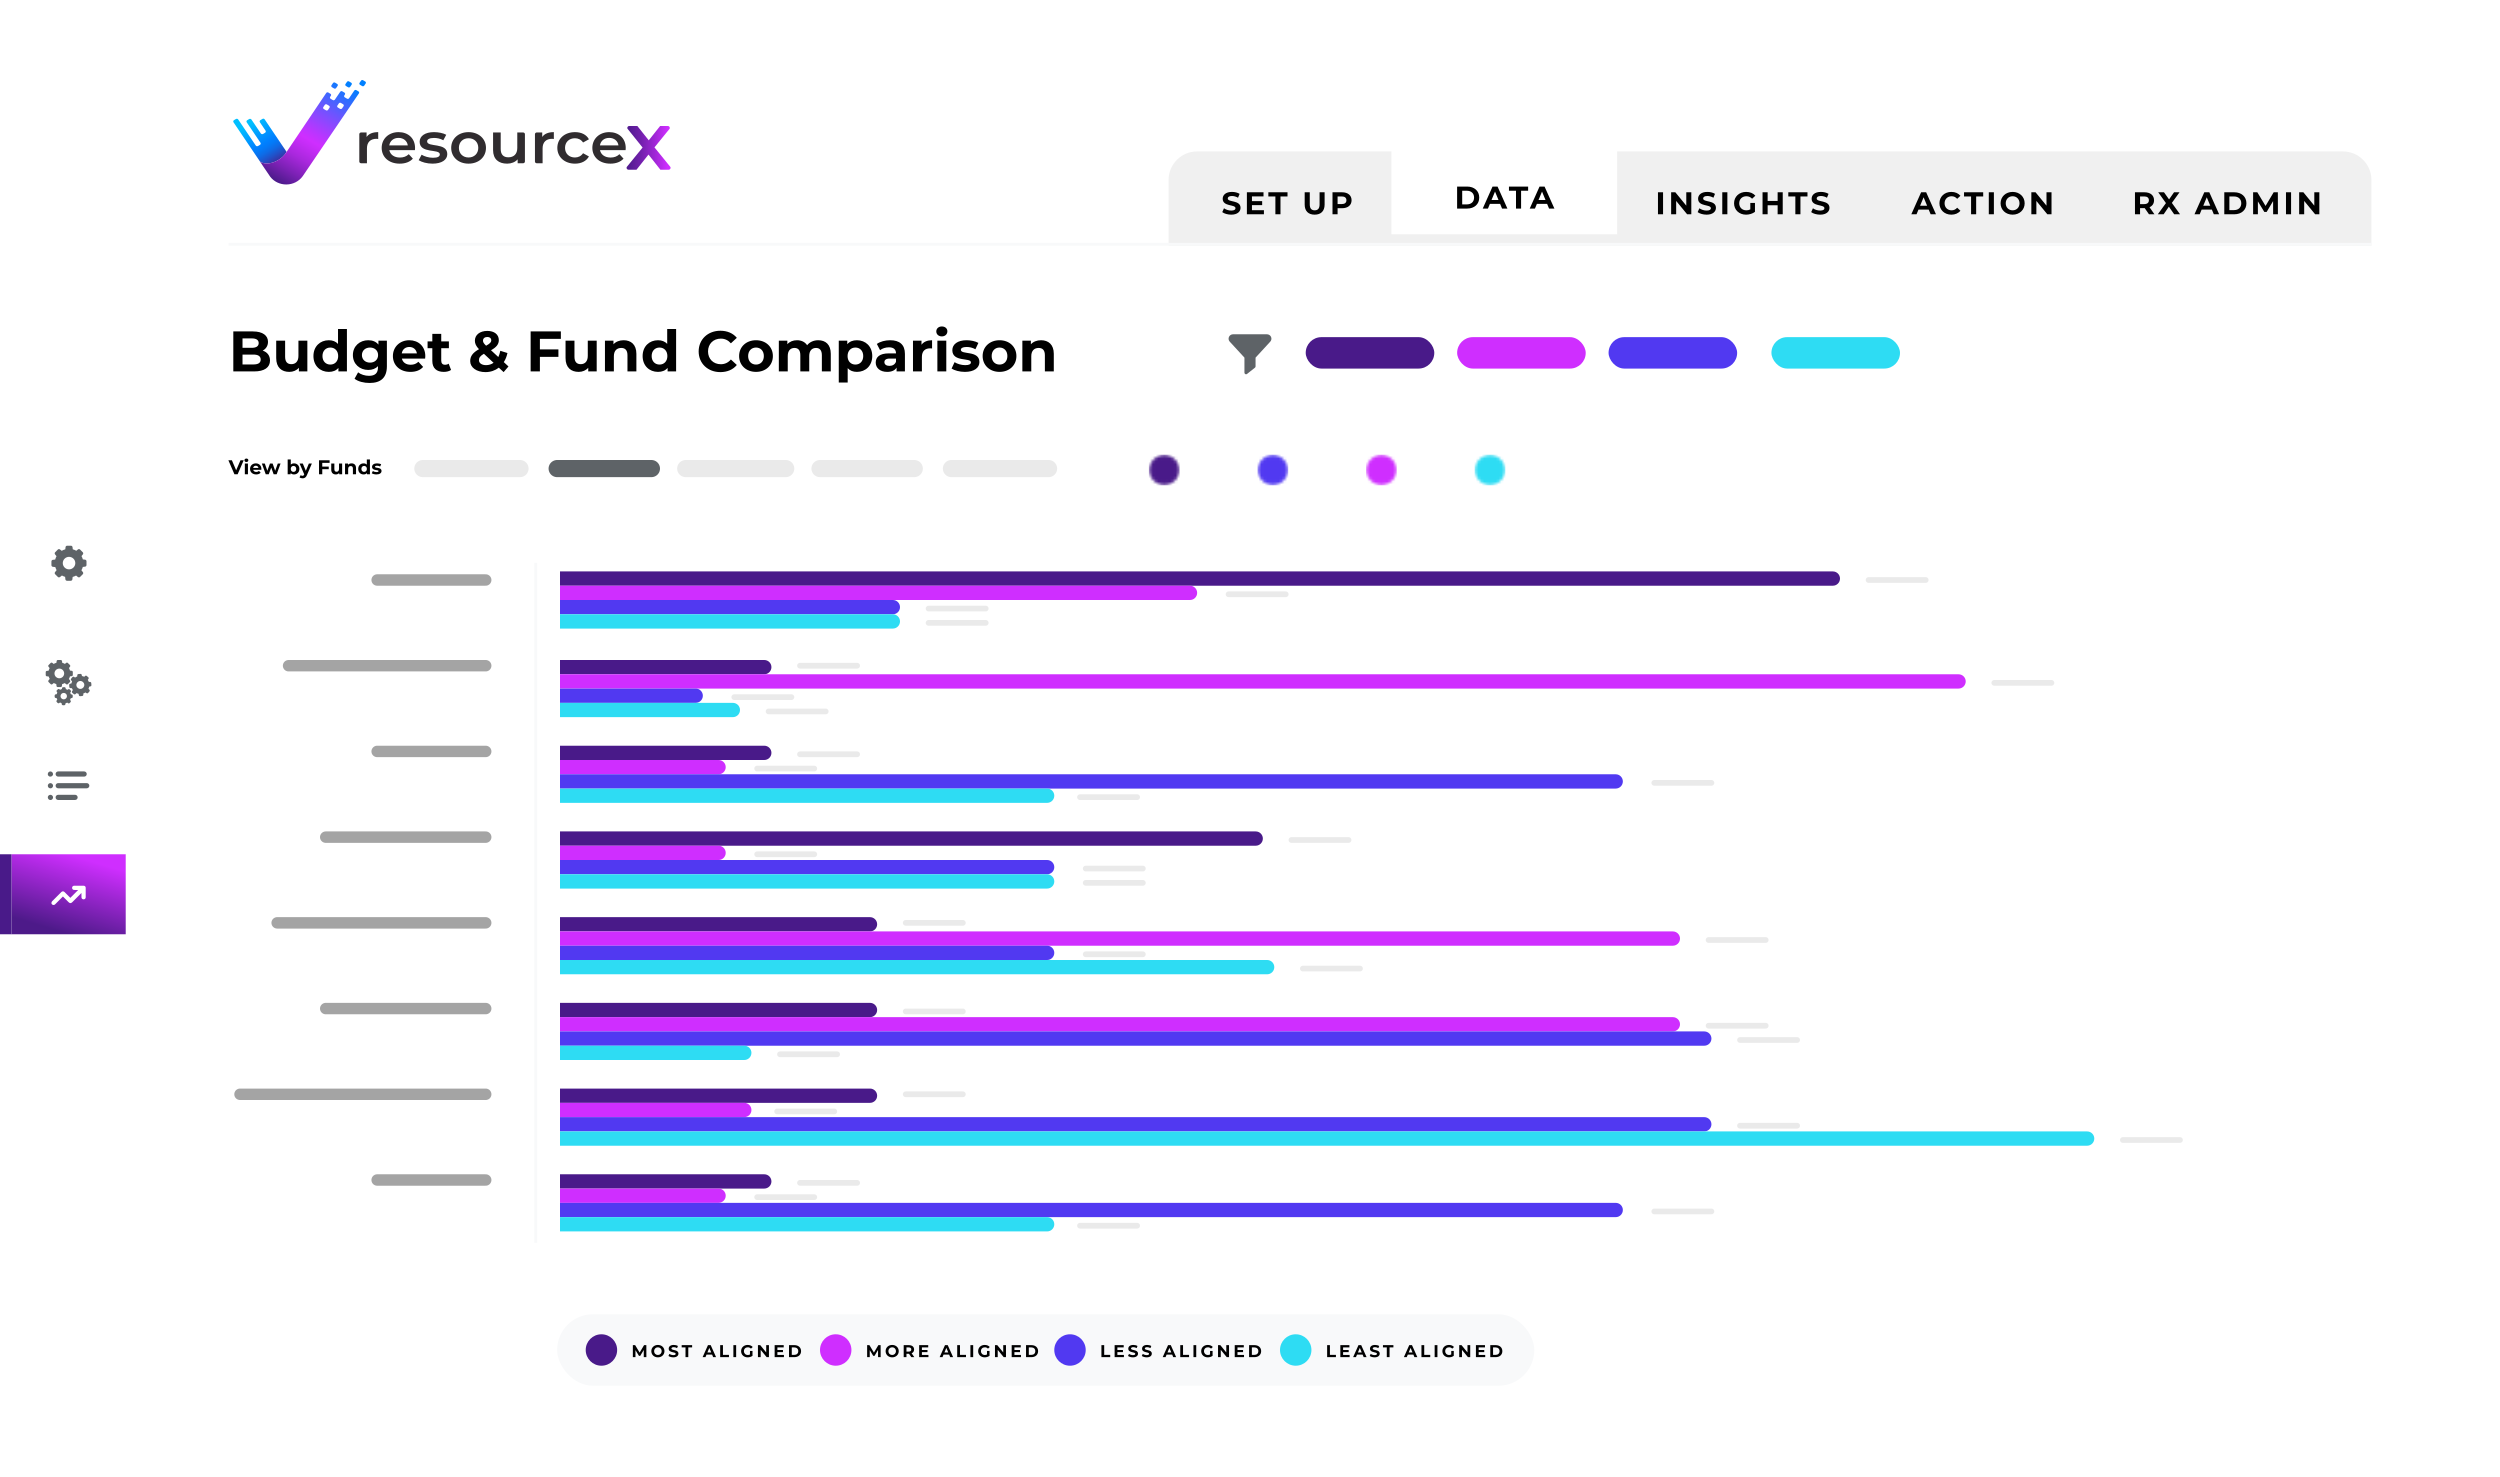 <svg width="875" height="517" viewBox="0 0 875 517" fill="none" xmlns="http://www.w3.org/2000/svg">
<g clip-path="url(#clip0_2507_16840)">
<rect width="875" height="517" rx="24" fill="white"/>
<rect x="457" y="118" width="45" height="11" rx="5.5" fill="#491A89"/>
<rect x="510" y="118" width="45" height="11" rx="5.5" fill="#CF2EFF"/>
<rect x="563" y="118" width="45" height="11" rx="5.5" fill="#5139F1"/>
<rect x="620" y="118" width="45" height="11" rx="5.5" fill="#2EDCF3"/>
<path d="M443.443 117H431.557C431.256 117 430.96 117.087 430.708 117.25C430.455 117.413 430.255 117.644 430.133 117.917C430.011 118.19 429.972 118.491 430.02 118.786C430.068 119.08 430.202 119.354 430.404 119.575L435.555 125.172V130.451C435.555 130.554 435.585 130.655 435.64 130.743C435.696 130.83 435.775 130.9 435.869 130.945C435.944 130.982 436.027 131.001 436.111 131C436.237 131 436.36 130.957 436.458 130.879L437.5 130.056L439.236 128.683C439.301 128.632 439.354 128.567 439.39 128.492C439.426 128.418 439.445 128.337 439.445 128.255V125.172L444.596 119.575C444.798 119.354 444.932 119.08 444.98 118.786C445.028 118.491 444.989 118.19 444.867 117.917C444.745 117.644 444.545 117.413 444.292 117.25C444.04 117.087 443.744 117 443.443 117Z" fill="#5E6367"/>
<path d="M148 164H182" stroke="#EAEAEA" stroke-width="6" stroke-linecap="round"/>
<path d="M195 164H228" stroke="#5E6367" stroke-width="6" stroke-linecap="round"/>
<path d="M240 164H275" stroke="#EAEAEA" stroke-width="6" stroke-linecap="round"/>
<path d="M287 164H320" stroke="#EAEAEA" stroke-width="6" stroke-linecap="round"/>
<path d="M333 164H367" stroke="#EAEAEA" stroke-width="6" stroke-linecap="round"/>
<path d="M101 233L170 233" stroke="#A4A4A4" stroke-width="4" stroke-linecap="round"/>
<path d="M114 293H170" stroke="#A4A4A4" stroke-width="4" stroke-linecap="round"/>
<path d="M97 323H170" stroke="#A4A4A4" stroke-width="4" stroke-linecap="round"/>
<path d="M114 353L170 353" stroke="#A4A4A4" stroke-width="4" stroke-linecap="round"/>
<path d="M84 383L170 383" stroke="#A4A4A4" stroke-width="4" stroke-linecap="round"/>
<path d="M132 263H170" stroke="#A4A4A4" stroke-width="4" stroke-linecap="round"/>
<path d="M132 413H170" stroke="#A4A4A4" stroke-width="4" stroke-linecap="round"/>
<path d="M132 203H170" stroke="#A4A4A4" stroke-width="4" stroke-linecap="round"/>
<path d="M654 203H674" stroke="#EAEAEA" stroke-width="2" stroke-linecap="round"/>
<path d="M430 208H450" stroke="#EAEAEA" stroke-width="2" stroke-linecap="round"/>
<path d="M325 213H345" stroke="#EAEAEA" stroke-width="2" stroke-linecap="round"/>
<path d="M325 218H345" stroke="#EAEAEA" stroke-width="2" stroke-linecap="round"/>
<path d="M280 233H300" stroke="#EAEAEA" stroke-width="2" stroke-linecap="round"/>
<path d="M257 244H277" stroke="#EAEAEA" stroke-width="2" stroke-linecap="round"/>
<path d="M269 249H289" stroke="#EAEAEA" stroke-width="2" stroke-linecap="round"/>
<path d="M280 264H300" stroke="#EAEAEA" stroke-width="2" stroke-linecap="round"/>
<path d="M280 414H300" stroke="#EAEAEA" stroke-width="2" stroke-linecap="round"/>
<path d="M265 269H285" stroke="#EAEAEA" stroke-width="2" stroke-linecap="round"/>
<path d="M265 419H285" stroke="#EAEAEA" stroke-width="2" stroke-linecap="round"/>
<path d="M378 279H398" stroke="#EAEAEA" stroke-width="2" stroke-linecap="round"/>
<path d="M378 429H398" stroke="#EAEAEA" stroke-width="2" stroke-linecap="round"/>
<path d="M452 294H472" stroke="#EAEAEA" stroke-width="2" stroke-linecap="round"/>
<path d="M265 299H285" stroke="#EAEAEA" stroke-width="2" stroke-linecap="round"/>
<path d="M380 304H400" stroke="#EAEAEA" stroke-width="2" stroke-linecap="round"/>
<path d="M380 309H400" stroke="#EAEAEA" stroke-width="2" stroke-linecap="round"/>
<path d="M317 323H337" stroke="#EAEAEA" stroke-width="2" stroke-linecap="round"/>
<path d="M598 329H618" stroke="#EAEAEA" stroke-width="2" stroke-linecap="round"/>
<path d="M380 334H400" stroke="#EAEAEA" stroke-width="2" stroke-linecap="round"/>
<path d="M456 339H476" stroke="#EAEAEA" stroke-width="2" stroke-linecap="round"/>
<path d="M317 354H337" stroke="#EAEAEA" stroke-width="2" stroke-linecap="round"/>
<path d="M598 359H618" stroke="#EAEAEA" stroke-width="2" stroke-linecap="round"/>
<path d="M609 364H629" stroke="#EAEAEA" stroke-width="2" stroke-linecap="round"/>
<path d="M273 369H293" stroke="#EAEAEA" stroke-width="2" stroke-linecap="round"/>
<path d="M317 383H337" stroke="#EAEAEA" stroke-width="2" stroke-linecap="round"/>
<path d="M272 389H292" stroke="#EAEAEA" stroke-width="2" stroke-linecap="round"/>
<path d="M609 394H629" stroke="#EAEAEA" stroke-width="2" stroke-linecap="round"/>
<path d="M743 399H763" stroke="#EAEAEA" stroke-width="2" stroke-linecap="round"/>
<path d="M579 274H599" stroke="#EAEAEA" stroke-width="2" stroke-linecap="round"/>
<path d="M579 424H599" stroke="#EAEAEA" stroke-width="2" stroke-linecap="round"/>
<path d="M698 239H718" stroke="#EAEAEA" stroke-width="2" stroke-linecap="round"/>
<line x1="187.5" y1="197" x2="187.5" y2="435" stroke="#F8F9FA"/>
<mask id="mask0_2507_16840" style="mask-type:luminance" maskUnits="userSpaceOnUse" x="402" y="159" width="11" height="11">
<path d="M407.5 169C408.091 169.001 408.676 168.885 409.223 168.659C409.769 168.432 410.265 168.1 410.682 167.682C411.1 167.265 411.432 166.769 411.659 166.223C411.885 165.676 412.001 165.091 412 164.5C412.001 163.909 411.885 163.324 411.658 162.777C411.432 162.231 411.1 161.735 410.682 161.318C410.265 160.9 409.769 160.568 409.223 160.341C408.676 160.115 408.091 159.999 407.5 160C406.909 159.999 406.324 160.115 405.777 160.341C405.231 160.568 404.735 160.9 404.318 161.318C403.9 161.735 403.568 162.231 403.341 162.777C403.115 163.324 402.999 163.909 403 164.5C402.999 165.091 403.115 165.676 403.341 166.223C403.568 166.769 403.9 167.265 404.318 167.682C404.735 168.1 405.231 168.432 405.777 168.658C406.324 168.885 406.909 169.001 407.5 169Z" fill="white" stroke="white" stroke-width="1.5" stroke-linejoin="round"/>
<path d="M405.7 164.5L407.05 165.85L409.75 163.15" stroke="black" stroke-width="1.5" stroke-linecap="round" stroke-linejoin="round"/>
</mask>
<g mask="url(#mask0_2507_16840)">
<path d="M402.1 159.1H412.9V169.9H402.1V159.1Z" fill="#491A89"/>
</g>
<mask id="mask1_2507_16840" style="mask-type:luminance" maskUnits="userSpaceOnUse" x="440" y="159" width="11" height="11">
<path d="M445.5 169C446.091 169.001 446.676 168.885 447.223 168.659C447.769 168.432 448.265 168.1 448.682 167.682C449.1 167.265 449.432 166.769 449.659 166.223C449.885 165.676 450.001 165.091 450 164.5C450.001 163.909 449.885 163.324 449.658 162.777C449.432 162.231 449.1 161.735 448.682 161.318C448.265 160.9 447.769 160.568 447.223 160.341C446.676 160.115 446.091 159.999 445.5 160C444.909 159.999 444.324 160.115 443.777 160.341C443.231 160.568 442.735 160.9 442.318 161.318C441.9 161.735 441.568 162.231 441.341 162.777C441.115 163.324 440.999 163.909 441 164.5C440.999 165.091 441.115 165.676 441.341 166.223C441.568 166.769 441.9 167.265 442.318 167.682C442.735 168.1 443.231 168.432 443.777 168.658C444.324 168.885 444.909 169.001 445.5 169Z" fill="white" stroke="white" stroke-width="1.5" stroke-linejoin="round"/>
<path d="M443.7 164.5L445.05 165.85L447.75 163.15" stroke="black" stroke-width="1.5" stroke-linecap="round" stroke-linejoin="round"/>
</mask>
<g mask="url(#mask1_2507_16840)">
<path d="M440.1 159.1H450.9V169.9H440.1V159.1Z" fill="#5139F1"/>
</g>
<mask id="mask2_2507_16840" style="mask-type:luminance" maskUnits="userSpaceOnUse" x="478" y="159" width="11" height="11">
<path d="M483.5 169C484.091 169.001 484.676 168.885 485.223 168.659C485.769 168.432 486.265 168.1 486.682 167.682C487.1 167.265 487.432 166.769 487.659 166.223C487.885 165.676 488.001 165.091 488 164.5C488.001 163.909 487.885 163.324 487.658 162.777C487.432 162.231 487.1 161.735 486.682 161.318C486.265 160.9 485.769 160.568 485.223 160.341C484.676 160.115 484.091 159.999 483.5 160C482.909 159.999 482.324 160.115 481.777 160.341C481.231 160.568 480.735 160.9 480.318 161.318C479.9 161.735 479.568 162.231 479.341 162.777C479.115 163.324 478.999 163.909 479 164.5C478.999 165.091 479.115 165.676 479.341 166.223C479.568 166.769 479.9 167.265 480.318 167.682C480.735 168.1 481.231 168.432 481.777 168.658C482.324 168.885 482.909 169.001 483.5 169Z" fill="white" stroke="white" stroke-width="1.5" stroke-linejoin="round"/>
<path d="M481.7 164.5L483.05 165.85L485.75 163.15" stroke="black" stroke-width="1.5" stroke-linecap="round" stroke-linejoin="round"/>
</mask>
<g mask="url(#mask2_2507_16840)">
<path d="M478.1 159.1H488.9V169.9H478.1V159.1Z" fill="#CF2EFF"/>
</g>
<mask id="mask3_2507_16840" style="mask-type:luminance" maskUnits="userSpaceOnUse" x="516" y="159" width="11" height="11">
<path d="M521.5 169C522.091 169.001 522.676 168.885 523.223 168.659C523.769 168.432 524.265 168.1 524.682 167.682C525.1 167.265 525.432 166.769 525.659 166.223C525.885 165.676 526.001 165.091 526 164.5C526.001 163.909 525.885 163.324 525.658 162.777C525.432 162.231 525.1 161.735 524.682 161.318C524.265 160.9 523.769 160.568 523.223 160.341C522.676 160.115 522.091 159.999 521.5 160C520.909 159.999 520.324 160.115 519.777 160.341C519.231 160.568 518.735 160.9 518.318 161.318C517.9 161.735 517.568 162.231 517.341 162.777C517.115 163.324 516.999 163.909 517 164.5C516.999 165.091 517.115 165.676 517.341 166.223C517.568 166.769 517.9 167.265 518.318 167.682C518.735 168.1 519.231 168.432 519.777 168.658C520.324 168.885 520.909 169.001 521.5 169Z" fill="white" stroke="white" stroke-width="1.5" stroke-linejoin="round"/>
<path d="M519.7 164.5L521.05 165.85L523.75 163.15" stroke="black" stroke-width="1.5" stroke-linecap="round" stroke-linejoin="round"/>
</mask>
<g mask="url(#mask3_2507_16840)">
<path d="M516.1 159.1H526.9V169.9H516.1V159.1Z" fill="#2EDCF3"/>
</g>
<path d="M91.94 122.72C93.5 123.22 94.5 124.42 94.5 126.18C94.5 128.6 92.58 130 88.9 130H81.66V116H88.5C92 116 93.8 117.46 93.8 119.64C93.8 121.04 93.08 122.12 91.94 122.72ZM88.1 118.44H84.88V121.74H88.1C89.68 121.74 90.54 121.18 90.54 120.08C90.54 118.98 89.68 118.44 88.1 118.44ZM88.66 127.56C90.34 127.56 91.24 127.04 91.24 125.84C91.24 124.66 90.34 124.1 88.66 124.1H84.88V127.56H88.66ZM104.453 119.24H107.573V130H104.613V128.72C103.793 129.66 102.593 130.16 101.273 130.16C98.573 130.16 96.673 128.64 96.673 125.32V119.24H99.793V124.86C99.793 126.66 100.593 127.46 101.973 127.46C103.413 127.46 104.453 126.54 104.453 124.56V119.24ZM118.303 115.16H121.423V130H118.443V128.76C117.663 129.7 116.523 130.16 115.083 130.16C112.043 130.16 109.703 128 109.703 124.62C109.703 121.24 112.043 119.08 115.083 119.08C116.403 119.08 117.523 119.5 118.303 120.38V115.16ZM115.623 127.6C117.163 127.6 118.363 126.48 118.363 124.62C118.363 122.76 117.163 121.64 115.623 121.64C114.063 121.64 112.863 122.76 112.863 124.62C112.863 126.48 114.063 127.6 115.623 127.6ZM132.451 119.24H135.411V128.2C135.411 132.2 133.251 134.04 129.371 134.04C127.331 134.04 125.351 133.54 124.091 132.56L125.331 130.32C126.251 131.06 127.751 131.54 129.131 131.54C131.331 131.54 132.291 130.54 132.291 128.6V128.14C131.471 129.04 130.291 129.48 128.891 129.48C125.911 129.48 123.511 127.42 123.511 124.28C123.511 121.14 125.911 119.08 128.891 119.08C130.391 119.08 131.631 119.58 132.451 120.62V119.24ZM129.511 126.92C131.151 126.92 132.331 125.86 132.331 124.28C132.331 122.7 131.151 121.64 129.511 121.64C127.871 121.64 126.671 122.7 126.671 124.28C126.671 125.86 127.871 126.92 129.511 126.92ZM148.855 124.66C148.855 124.9 148.815 125.24 148.795 125.5H140.655C140.955 126.84 142.095 127.66 143.735 127.66C144.875 127.66 145.695 127.32 146.435 126.62L148.095 128.42C147.095 129.56 145.595 130.16 143.655 130.16C139.935 130.16 137.515 127.82 137.515 124.62C137.515 121.4 139.975 119.08 143.255 119.08C146.415 119.08 148.855 121.2 148.855 124.66ZM143.275 121.44C141.855 121.44 140.835 122.3 140.615 123.68H145.915C145.695 122.32 144.675 121.44 143.275 121.44ZM157.032 127.28L157.872 129.48C157.232 129.94 156.292 130.16 155.332 130.16C152.792 130.16 151.312 128.86 151.312 126.3V121.88H149.652V119.48H151.312V116.86H154.432V119.48H157.112V121.88H154.432V126.26C154.432 127.18 154.932 127.68 155.772 127.68C156.232 127.68 156.692 127.54 157.032 127.28ZM177.968 128.26L176.268 130.24L174.588 128.68C173.308 129.68 171.708 130.24 169.908 130.24C166.828 130.24 164.568 128.64 164.568 126.4C164.568 124.64 165.508 123.42 167.648 122.22C166.628 121.16 166.208 120.26 166.208 119.26C166.208 117.22 167.928 115.82 170.568 115.82C172.988 115.82 174.588 117.06 174.588 119.04C174.588 120.48 173.748 121.54 171.848 122.58L174.408 124.96C174.708 124.34 174.948 123.6 175.108 122.78L177.608 123.56C177.348 124.76 176.928 125.84 176.328 126.74L177.968 128.26ZM170.568 117.94C169.608 117.94 169.048 118.48 169.048 119.22C169.048 119.76 169.268 120.16 170.128 121C171.508 120.26 171.948 119.74 171.948 119.1C171.948 118.42 171.468 117.94 170.568 117.94ZM170.128 127.8C171.088 127.8 171.988 127.52 172.748 126.98L169.368 123.82C168.088 124.56 167.628 125.2 167.628 126.06C167.628 127.08 168.588 127.8 170.128 127.8ZM196.303 118.6H188.963V122.3H195.443V124.9H188.963V130H185.723V116H196.303V118.6ZM205.723 119.24H208.843V130H205.883V128.72C205.063 129.66 203.863 130.16 202.543 130.16C199.843 130.16 197.943 128.64 197.943 125.32V119.24H201.063V124.86C201.063 126.66 201.863 127.46 203.243 127.46C204.683 127.46 205.723 126.54 205.723 124.56V119.24ZM218.273 119.08C220.813 119.08 222.733 120.56 222.733 123.84V130H219.613V124.32C219.613 122.58 218.813 121.78 217.433 121.78C215.933 121.78 214.853 122.7 214.853 124.68V130H211.733V119.24H214.713V120.5C215.553 119.58 216.813 119.08 218.273 119.08ZM233.518 115.16H236.638V130H233.658V128.76C232.878 129.7 231.738 130.16 230.298 130.16C227.258 130.16 224.918 128 224.918 124.62C224.918 121.24 227.258 119.08 230.298 119.08C231.618 119.08 232.738 119.5 233.518 120.38V115.16ZM230.838 127.6C232.378 127.6 233.578 126.48 233.578 124.62C233.578 122.76 232.378 121.64 230.838 121.64C229.278 121.64 228.078 122.76 228.078 124.62C228.078 126.48 229.278 127.6 230.838 127.6ZM252.11 130.24C247.77 130.24 244.53 127.22 244.53 123C244.53 118.78 247.77 115.76 252.13 115.76C254.55 115.76 256.57 116.64 257.89 118.24L255.81 120.16C254.87 119.08 253.69 118.52 252.29 118.52C249.67 118.52 247.81 120.36 247.81 123C247.81 125.64 249.67 127.48 252.29 127.48C253.69 127.48 254.87 126.92 255.81 125.82L257.89 127.74C256.57 129.36 254.55 130.24 252.11 130.24ZM264.607 130.16C261.187 130.16 258.687 127.86 258.687 124.62C258.687 121.38 261.187 119.08 264.607 119.08C268.027 119.08 270.507 121.38 270.507 124.62C270.507 127.86 268.027 130.16 264.607 130.16ZM264.607 127.6C266.167 127.6 267.347 126.48 267.347 124.62C267.347 122.76 266.167 121.64 264.607 121.64C263.047 121.64 261.847 122.76 261.847 124.62C261.847 126.48 263.047 127.6 264.607 127.6ZM286.372 119.08C288.932 119.08 290.772 120.56 290.772 123.84V130H287.652V124.32C287.652 122.58 286.872 121.78 285.612 121.78C284.212 121.78 283.232 122.68 283.232 124.6V130H280.112V124.32C280.112 122.58 279.372 121.78 278.072 121.78C276.692 121.78 275.712 122.68 275.712 124.6V130H272.592V119.24H275.572V120.48C276.372 119.56 277.572 119.08 278.952 119.08C280.452 119.08 281.732 119.66 282.492 120.84C283.352 119.74 284.752 119.08 286.372 119.08ZM299.929 119.08C302.949 119.08 305.289 121.24 305.289 124.62C305.289 128 302.949 130.16 299.929 130.16C298.589 130.16 297.489 129.74 296.689 128.86V133.88H293.569V119.24H296.549V120.48C297.329 119.54 298.489 119.08 299.929 119.08ZM299.389 127.6C300.949 127.6 302.129 126.48 302.129 124.62C302.129 122.76 300.949 121.64 299.389 121.64C297.829 121.64 296.649 122.76 296.649 124.62C296.649 126.48 297.829 127.6 299.389 127.6ZM311.542 119.08C314.822 119.08 316.722 120.6 316.722 123.86V130H313.802V128.66C313.222 129.64 312.102 130.16 310.522 130.16C308.002 130.16 306.502 128.76 306.502 126.9C306.502 125 307.842 123.68 311.122 123.68H313.602C313.602 122.34 312.802 121.56 311.122 121.56C309.982 121.56 308.802 121.94 308.022 122.56L306.902 120.38C308.082 119.54 309.822 119.08 311.542 119.08ZM311.302 128.06C312.342 128.06 313.242 127.58 313.602 126.6V125.5H311.462C310.002 125.5 309.542 126.04 309.542 126.76C309.542 127.54 310.202 128.06 311.302 128.06ZM322.525 120.66C323.285 119.62 324.565 119.08 326.225 119.08V121.96C325.965 121.94 325.765 121.92 325.525 121.92C323.805 121.92 322.665 122.86 322.665 124.92V130H319.545V119.24H322.525V120.66ZM329.641 117.74C328.481 117.74 327.701 116.98 327.701 116C327.701 115.02 328.481 114.26 329.641 114.26C330.801 114.26 331.581 114.98 331.581 115.94C331.581 116.98 330.801 117.74 329.641 117.74ZM328.081 130V119.24H331.201V130H328.081ZM337.716 130.16C335.896 130.16 334.056 129.66 333.056 129L334.096 126.76C335.056 127.38 336.516 127.8 337.836 127.8C339.276 127.8 339.816 127.42 339.816 126.82C339.816 125.06 333.316 126.86 333.316 122.56C333.316 120.52 335.156 119.08 338.296 119.08C339.776 119.08 341.416 119.42 342.436 120.02L341.396 122.24C340.336 121.64 339.276 121.44 338.296 121.44C336.896 121.44 336.296 121.88 336.296 122.44C336.296 124.28 342.796 122.5 342.796 126.74C342.796 128.74 340.936 130.16 337.716 130.16ZM349.841 130.16C346.421 130.16 343.921 127.86 343.921 124.62C343.921 121.38 346.421 119.08 349.841 119.08C353.261 119.08 355.741 121.38 355.741 124.62C355.741 127.86 353.261 130.16 349.841 130.16ZM349.841 127.6C351.401 127.6 352.581 126.48 352.581 124.62C352.581 122.76 351.401 121.64 349.841 121.64C348.281 121.64 347.081 122.76 347.081 124.62C347.081 126.48 348.281 127.6 349.841 127.6ZM364.367 119.08C366.907 119.08 368.827 120.56 368.827 123.84V130H365.707V124.32C365.707 122.58 364.907 121.78 363.527 121.78C362.027 121.78 360.947 122.7 360.947 124.68V130H357.827V119.24H360.807V120.5C361.647 119.58 362.907 119.08 364.367 119.08Z" fill="black"/>
<path d="M196 200H641.5C642.881 200 644 201.119 644 202.5C644 203.881 642.881 205 641.5 205H196V200Z" fill="#491A89"/>
<path d="M196 231H267.5C268.881 231 270 232.119 270 233.5C270 234.881 268.881 236 267.5 236H196V231Z" fill="#491A89"/>
<path d="M196 261H267.5C268.881 261 270 262.119 270 263.5C270 264.881 268.881 266 267.5 266H196V261Z" fill="#491A89"/>
<path d="M196 411H267.5C268.881 411 270 412.119 270 413.5C270 414.881 268.881 416 267.5 416H196V411Z" fill="#491A89"/>
<path d="M196 291H439.5C440.881 291 442 292.119 442 293.5C442 294.881 440.881 296 439.5 296H196V291Z" fill="#491A89"/>
<path d="M196 321H304.5C305.881 321 307 322.119 307 323.5C307 324.881 305.881 326 304.5 326H196V321Z" fill="#491A89"/>
<path d="M196 351H304.5C305.881 351 307 352.119 307 353.5C307 354.881 305.881 356 304.5 356H196V351Z" fill="#491A89"/>
<path d="M196 381H304.5C305.881 381 307 382.119 307 383.5C307 384.881 305.881 386 304.5 386H196V381Z" fill="#491A89"/>
<path d="M196 205H416.5C417.881 205 419 206.119 419 207.5C419 208.881 417.881 210 416.5 210H196V205Z" fill="#CF2EFF"/>
<path d="M196 236H685.5C686.881 236 688 237.119 688 238.5C688 239.881 686.881 241 685.5 241H196V236Z" fill="#CF2EFF"/>
<path d="M196 266H251.5C252.881 266 254 267.119 254 268.5C254 269.881 252.881 271 251.5 271H196V266Z" fill="#CF2EFF"/>
<path d="M196 416H251.5C252.881 416 254 417.119 254 418.5C254 419.881 252.881 421 251.5 421H196V416Z" fill="#CF2EFF"/>
<path d="M196 296H251.5C252.881 296 254 297.119 254 298.5C254 299.881 252.881 301 251.5 301H196V296Z" fill="#CF2EFF"/>
<path d="M196 326H585.5C586.881 326 588 327.119 588 328.5C588 329.881 586.881 331 585.5 331H196V326Z" fill="#CF2EFF"/>
<path d="M196 356H585.5C586.881 356 588 357.119 588 358.5C588 359.881 586.881 361 585.5 361H196V356Z" fill="#CF2EFF"/>
<path d="M196 386H260.5C261.881 386 263 387.119 263 388.5C263 389.881 261.881 391 260.5 391H196V386Z" fill="#CF2EFF"/>
<path d="M196 210H312.5C313.881 210 315 211.119 315 212.5C315 213.881 313.881 215 312.5 215H196V210Z" fill="#5139F1"/>
<path d="M196 241H243.5C244.881 241 246 242.119 246 243.5C246 244.881 244.881 246 243.5 246H196V241Z" fill="#5139F1"/>
<path d="M196 271H565.5C566.881 271 568 272.119 568 273.5C568 274.881 566.881 276 565.5 276H196V271Z" fill="#5139F1"/>
<path d="M196 421H565.5C566.881 421 568 422.119 568 423.5C568 424.881 566.881 426 565.5 426H196V421Z" fill="#5139F1"/>
<path d="M196 301H366.5C367.881 301 369 302.119 369 303.5C369 304.881 367.881 306 366.5 306H196V301Z" fill="#5139F1"/>
<path d="M196 331H366.5C367.881 331 369 332.119 369 333.5C369 334.881 367.881 336 366.5 336H196V331Z" fill="#5139F1"/>
<path d="M196 361H596.5C597.881 361 599 362.119 599 363.5C599 364.881 597.881 366 596.5 366H196V361Z" fill="#5139F1"/>
<path d="M196 391H596.5C597.881 391 599 392.119 599 393.5C599 394.881 597.881 396 596.5 396H196V391Z" fill="#5139F1"/>
<path d="M196 215H312.5C313.881 215 315 216.119 315 217.5C315 218.881 313.881 220 312.5 220H196V215Z" fill="#2EDCF3"/>
<path d="M196 246H256.5C257.881 246 259 247.119 259 248.5C259 249.881 257.881 251 256.5 251H196V246Z" fill="#2EDCF3"/>
<path d="M196 276H366.5C367.881 276 369 277.119 369 278.5C369 279.881 367.881 281 366.5 281H196V276Z" fill="#2EDCF3"/>
<path d="M196 426H366.5C367.881 426 369 427.119 369 428.5C369 429.881 367.881 431 366.5 431H196V426Z" fill="#2EDCF3"/>
<path d="M196 306H366.5C367.881 306 369 307.119 369 308.5C369 309.881 367.881 311 366.5 311H196V306Z" fill="#2EDCF3"/>
<path d="M196 336H443.5C444.881 336 446 337.119 446 338.5C446 339.881 444.881 341 443.5 341H196V336Z" fill="#2EDCF3"/>
<path d="M196 366H260.5C261.881 366 263 367.119 263 368.5C263 369.881 261.881 371 260.5 371H196V366Z" fill="#2EDCF3"/>
<path d="M196 396H730.5C731.881 396 733 397.119 733 398.5C733 399.881 731.881 401 730.5 401H196V396Z" fill="#2EDCF3"/>
<rect x="195" y="460" width="342" height="25" rx="12.5" fill="#F8F9FA"/>
<path d="M226.232 475H225.32L225.314 472.48L224.078 474.556H223.64L222.41 472.534V475H221.498V470.8H222.302L223.874 473.41L225.422 470.8H226.22L226.232 475ZM230.262 475.072C228.936 475.072 227.964 474.148 227.964 472.9C227.964 471.652 228.936 470.728 230.262 470.728C231.582 470.728 232.56 471.646 232.56 472.9C232.56 474.154 231.582 475.072 230.262 475.072ZM230.262 474.244C231.012 474.244 231.576 473.698 231.576 472.9C231.576 472.102 231.012 471.556 230.262 471.556C229.512 471.556 228.948 472.102 228.948 472.9C228.948 473.698 229.512 474.244 230.262 474.244ZM235.671 475.072C235.005 475.072 234.333 474.874 233.961 474.586L234.291 473.854C234.645 474.112 235.173 474.292 235.677 474.292C236.253 474.292 236.487 474.1 236.487 473.842C236.487 473.056 234.045 473.596 234.045 472.036C234.045 471.322 234.621 470.728 235.815 470.728C236.343 470.728 236.883 470.854 237.273 471.1L236.973 471.838C236.583 471.616 236.181 471.508 235.809 471.508C235.233 471.508 235.011 471.724 235.011 471.988C235.011 472.762 237.453 472.228 237.453 473.77C237.453 474.472 236.871 475.072 235.671 475.072ZM239.929 475V471.592H238.585V470.8H242.245V471.592H240.901V475H239.929ZM249.605 475L249.233 474.1H247.283L246.911 475H245.915L247.787 470.8H248.747L250.625 475H249.605ZM247.595 473.362H248.927L248.261 471.754L247.595 473.362ZM252.061 475V470.8H253.033V474.208H255.139V475H252.061ZM256.682 475V470.8H257.654V475H256.682ZM262.488 474.064V472.834H263.376V474.538C262.914 474.886 262.278 475.072 261.678 475.072C260.358 475.072 259.386 474.166 259.386 472.9C259.386 471.634 260.358 470.728 261.696 470.728C262.434 470.728 263.046 470.98 263.454 471.454L262.83 472.03C262.524 471.706 262.17 471.556 261.744 471.556C260.928 471.556 260.37 472.102 260.37 472.9C260.37 473.686 260.928 474.244 261.732 474.244C261.996 474.244 262.242 474.196 262.488 474.064ZM268.171 470.8H269.131V475H268.333L266.239 472.45V475H265.279V470.8H266.083L268.171 473.35V470.8ZM272.091 474.22H274.377V475H271.125V470.8H274.299V471.58H272.091V472.492H274.041V473.248H272.091V474.22ZM276.15 475V470.8H278.058C279.432 470.8 280.374 471.628 280.374 472.9C280.374 474.172 279.432 475 278.058 475H276.15ZM277.122 474.202H278.01C278.844 474.202 279.39 473.704 279.39 472.9C279.39 472.096 278.844 471.598 278.01 471.598H277.122V474.202Z" fill="black"/>
<path d="M308.232 475H307.32L307.314 472.48L306.078 474.556H305.64L304.41 472.534V475H303.498V470.8H304.302L305.874 473.41L307.422 470.8H308.22L308.232 475ZM312.262 475.072C310.936 475.072 309.964 474.148 309.964 472.9C309.964 471.652 310.936 470.728 312.262 470.728C313.582 470.728 314.56 471.646 314.56 472.9C314.56 474.154 313.582 475.072 312.262 475.072ZM312.262 474.244C313.012 474.244 313.576 473.698 313.576 472.9C313.576 472.102 313.012 471.556 312.262 471.556C311.512 471.556 310.948 472.102 310.948 472.9C310.948 473.698 311.512 474.244 312.262 474.244ZM320.011 475H318.967L318.157 473.83H318.109H317.263V475H316.291V470.8H318.109C319.231 470.8 319.933 471.382 319.933 472.324C319.933 472.954 319.615 473.416 319.069 473.65L320.011 475ZM318.949 472.324C318.949 471.862 318.649 471.592 318.055 471.592H317.263V473.056H318.055C318.649 473.056 318.949 472.78 318.949 472.324ZM322.669 474.22H324.955V475H321.703V470.8H324.877V471.58H322.669V472.492H324.619V473.248H322.669V474.22ZM332.566 475L332.194 474.1H330.244L329.872 475H328.876L330.748 470.8H331.708L333.586 475H332.566ZM330.556 473.362H331.888L331.222 471.754L330.556 473.362ZM335.021 475V470.8H335.993V474.208H338.099V475H335.021ZM339.643 475V470.8H340.615V475H339.643ZM345.449 474.064V472.834H346.337V474.538C345.875 474.886 345.239 475.072 344.639 475.072C343.319 475.072 342.347 474.166 342.347 472.9C342.347 471.634 343.319 470.728 344.657 470.728C345.395 470.728 346.007 470.98 346.415 471.454L345.791 472.03C345.485 471.706 345.131 471.556 344.705 471.556C343.889 471.556 343.331 472.102 343.331 472.9C343.331 473.686 343.889 474.244 344.693 474.244C344.957 474.244 345.203 474.196 345.449 474.064ZM351.132 470.8H352.092V475H351.294L349.2 472.45V475H348.24V470.8H349.044L351.132 473.35V470.8ZM355.052 474.22H357.338V475H354.086V470.8H357.26V471.58H355.052V472.492H357.002V473.248H355.052V474.22ZM359.111 475V470.8H361.019C362.393 470.8 363.335 471.628 363.335 472.9C363.335 474.172 362.393 475 361.019 475H359.111ZM360.083 474.202H360.971C361.805 474.202 362.351 473.704 362.351 472.9C362.351 472.096 361.805 471.598 360.971 471.598H360.083V474.202Z" fill="black"/>
<path d="M385.498 475V470.8H386.47V474.208H388.576V475H385.498ZM391.085 474.22H393.371V475H390.119V470.8H393.293V471.58H391.085V472.492H393.035V473.248H391.085V474.22ZM396.524 475.072C395.858 475.072 395.186 474.874 394.814 474.586L395.144 473.854C395.498 474.112 396.026 474.292 396.53 474.292C397.106 474.292 397.34 474.1 397.34 473.842C397.34 473.056 394.898 473.596 394.898 472.036C394.898 471.322 395.474 470.728 396.668 470.728C397.196 470.728 397.736 470.854 398.126 471.1L397.826 471.838C397.436 471.616 397.034 471.508 396.662 471.508C396.086 471.508 395.864 471.724 395.864 471.988C395.864 472.762 398.306 472.228 398.306 473.77C398.306 474.472 397.724 475.072 396.524 475.072ZM401.351 475.072C400.685 475.072 400.013 474.874 399.641 474.586L399.971 473.854C400.325 474.112 400.853 474.292 401.357 474.292C401.933 474.292 402.167 474.1 402.167 473.842C402.167 473.056 399.725 473.596 399.725 472.036C399.725 471.322 400.301 470.728 401.495 470.728C402.023 470.728 402.563 470.854 402.953 471.1L402.653 471.838C402.263 471.616 401.861 471.508 401.489 471.508C400.913 471.508 400.691 471.724 400.691 471.988C400.691 472.762 403.133 472.228 403.133 473.77C403.133 474.472 402.551 475.072 401.351 475.072ZM410.634 475L410.262 474.1H408.312L407.94 475H406.944L408.816 470.8H409.776L411.654 475H410.634ZM408.624 473.362H409.956L409.29 471.754L408.624 473.362ZM413.09 475V470.8H414.062V474.208H416.168V475H413.09ZM417.711 475V470.8H418.683V475H417.711ZM423.518 474.064V472.834H424.406V474.538C423.944 474.886 423.308 475.072 422.708 475.072C421.388 475.072 420.416 474.166 420.416 472.9C420.416 471.634 421.388 470.728 422.726 470.728C423.464 470.728 424.076 470.98 424.484 471.454L423.86 472.03C423.554 471.706 423.2 471.556 422.774 471.556C421.958 471.556 421.4 472.102 421.4 472.9C421.4 473.686 421.958 474.244 422.762 474.244C423.026 474.244 423.272 474.196 423.518 474.064ZM429.201 470.8H430.161V475H429.363L427.269 472.45V475H426.309V470.8H427.113L429.201 473.35V470.8ZM433.12 474.22H435.406V475H432.154V470.8H435.328V471.58H433.12V472.492H435.07V473.248H433.12V474.22ZM437.18 475V470.8H439.088C440.462 470.8 441.404 471.628 441.404 472.9C441.404 474.172 440.462 475 439.088 475H437.18ZM438.152 474.202H439.04C439.874 474.202 440.42 473.704 440.42 472.9C440.42 472.096 439.874 471.598 439.04 471.598H438.152V474.202Z" fill="black"/>
<path d="M464.498 475V470.8H465.47V474.208H467.576V475H464.498ZM470.085 474.22H472.371V475H469.119V470.8H472.293V471.58H470.085V472.492H472.035V473.248H470.085V474.22ZM477.282 475L476.91 474.1H474.96L474.588 475H473.592L475.464 470.8H476.424L478.302 475H477.282ZM475.272 473.362H476.604L475.938 471.754L475.272 473.362ZM481.118 475.072C480.452 475.072 479.78 474.874 479.408 474.586L479.738 473.854C480.092 474.112 480.62 474.292 481.124 474.292C481.7 474.292 481.934 474.1 481.934 473.842C481.934 473.056 479.492 473.596 479.492 472.036C479.492 471.322 480.068 470.728 481.262 470.728C481.79 470.728 482.33 470.854 482.72 471.1L482.42 471.838C482.03 471.616 481.628 471.508 481.256 471.508C480.68 471.508 480.458 471.724 480.458 471.988C480.458 472.762 482.9 472.228 482.9 473.77C482.9 474.472 482.318 475.072 481.118 475.072ZM485.376 475V471.592H484.032V470.8H487.692V471.592H486.348V475H485.376ZM495.052 475L494.68 474.1H492.73L492.358 475H491.362L493.234 470.8H494.194L496.072 475H495.052ZM493.042 473.362H494.374L493.708 471.754L493.042 473.362ZM497.508 475V470.8H498.48V474.208H500.586V475H497.508ZM502.129 475V470.8H503.101V475H502.129ZM507.936 474.064V472.834H508.824V474.538C508.362 474.886 507.726 475.072 507.126 475.072C505.806 475.072 504.834 474.166 504.834 472.9C504.834 471.634 505.806 470.728 507.144 470.728C507.882 470.728 508.494 470.98 508.902 471.454L508.278 472.03C507.972 471.706 507.618 471.556 507.192 471.556C506.376 471.556 505.818 472.102 505.818 472.9C505.818 473.686 506.376 474.244 507.18 474.244C507.444 474.244 507.69 474.196 507.936 474.064ZM513.619 470.8H514.579V475H513.781L511.687 472.45V475H510.727V470.8H511.531L513.619 473.35V470.8ZM517.538 474.22H519.824V475H516.572V470.8H519.746V471.58H517.538V472.492H519.488V473.248H517.538V474.22ZM521.598 475V470.8H523.506C524.88 470.8 525.822 471.628 525.822 472.9C525.822 474.172 524.88 475 523.506 475H521.598ZM522.57 474.202H523.458C524.292 474.202 524.838 473.704 524.838 472.9C524.838 472.096 524.292 471.598 523.458 471.598H522.57V474.202Z" fill="black"/>
<circle cx="292.5" cy="472.5" r="5.5" fill="#CF2EFF"/>
<circle cx="374.5" cy="472.5" r="5.5" fill="#5139F1"/>
<circle cx="453.5" cy="472.5" r="5.5" fill="#2EDCF3"/>
<circle cx="210.5" cy="472.5" r="5.5" fill="#491A89"/>
<path d="M409 63C409 57.477 413.477 53 419 53H820C825.523 53 830 57.477 830 63V86H409V63Z" fill="#F0F0F0"/>
<g clip-path="url(#clip1_2507_16840)">
<path d="M132.37 46.245V48.645C132.134 48.605 131.942 48.585 131.749 48.585C129.717 48.585 128.433 49.715 128.433 51.913V57.138H126.387C126.04 57.138 125.758 56.872 125.758 56.545V46.96C125.758 46.632 126.04 46.366 126.388 46.366H128.305V47.94C129.075 46.81 130.465 46.245 132.37 46.245V46.245Z" fill="#302C2F"/>
<path d="M145.229 52.558H136.264C136.585 54.131 137.975 55.139 139.965 55.139C141.249 55.139 142.255 54.757 143.068 53.969L144.501 55.523C143.474 56.673 141.869 57.278 139.9 57.278C136.071 57.278 133.588 54.959 133.588 51.751C133.588 48.543 136.092 46.244 139.494 46.244C142.896 46.244 145.271 48.442 145.271 51.811C145.271 52.013 145.25 52.316 145.228 52.557L145.229 52.558ZM136.242 50.884H142.725C142.511 49.331 141.249 48.262 139.494 48.262C137.739 48.262 136.498 49.311 136.241 50.884H136.242Z" fill="#302C2F"/>
<path d="M146.535 56.067L147.562 54.151C148.567 54.777 150.108 55.22 151.542 55.22C153.232 55.22 153.938 54.777 153.938 54.03C153.938 51.972 146.877 53.909 146.877 49.612C146.877 47.576 148.824 46.244 151.905 46.244C153.425 46.244 155.158 46.587 156.185 47.172L155.158 49.088C154.067 48.483 152.975 48.281 151.884 48.281C150.258 48.281 149.488 48.785 149.488 49.491C149.488 51.669 156.548 49.733 156.548 53.948C156.548 55.965 154.58 57.277 151.371 57.277C149.466 57.277 147.562 56.752 146.535 56.066V56.067Z" fill="#302C2F"/>
<path d="M157.918 51.752C157.918 48.525 160.486 46.245 163.994 46.245C167.503 46.245 170.092 48.524 170.092 51.752C170.092 54.98 167.546 57.279 163.994 57.279C160.443 57.279 157.918 54.98 157.918 51.752ZM167.396 51.752C167.396 49.694 165.942 48.383 163.994 48.383C162.047 48.383 160.614 49.694 160.614 51.752C160.614 53.809 162.068 55.12 163.994 55.12C165.92 55.12 167.396 53.809 167.396 51.752Z" fill="#302C2F"/>
<path d="M183.723 46.963V56.535C183.723 56.868 183.437 57.137 183.084 57.137H181.176V55.766C180.321 56.754 178.972 57.279 177.496 57.279C174.564 57.279 172.574 55.766 172.574 52.519V46.366H175.249V52.175C175.249 54.131 176.233 55.059 177.923 55.059C179.785 55.059 181.047 53.97 181.047 51.812V46.366H183.089C183.439 46.366 183.722 46.634 183.722 46.963H183.723Z" fill="#302C2F"/>
<path d="M195.063 51.752C195.063 48.525 197.631 46.245 201.247 46.245C203.473 46.245 205.249 47.112 206.126 48.746L204.072 49.876C203.388 48.847 202.361 48.383 201.226 48.383C199.257 48.383 197.76 49.674 197.76 51.752C197.76 53.83 199.257 55.12 201.226 55.12C202.36 55.12 203.387 54.657 204.072 53.627L206.126 54.758C205.249 56.371 203.473 57.279 201.247 57.279C197.631 57.279 195.063 54.98 195.063 51.752Z" fill="#302C2F"/>
<path d="M218.963 52.558H209.998C210.319 54.131 211.709 55.139 213.699 55.139C214.983 55.139 215.989 54.757 216.802 53.969L218.235 55.523C217.208 56.673 215.603 57.278 213.634 57.278C209.804 57.278 207.322 54.959 207.322 51.751C207.322 48.543 209.826 46.244 213.228 46.244C216.63 46.244 219.005 48.442 219.005 51.811C219.005 52.013 218.984 52.316 218.962 52.557L218.963 52.558ZM209.976 50.884H216.459C216.245 49.331 214.983 48.262 213.228 48.262C211.473 48.262 210.232 49.311 209.975 50.884H209.976Z" fill="#302C2F"/>
<path d="M231.135 59.399L226.972 54.1L222.779 59.399H219.982C219.411 59.399 219.088 58.782 219.436 58.355L224.906 51.637L219.691 45.138C219.349 44.713 219.671 44.104 220.236 44.104H223.083L227.063 49.116L231.043 44.104H233.742C234.316 44.104 234.641 44.725 234.292 45.154L229.069 51.579L234.566 58.348C234.915 58.778 234.59 59.399 234.016 59.399H231.135Z" fill="url(#paint0_linear_2507_16840)"/>
<path d="M193.846 46.245V48.645C193.61 48.605 193.418 48.585 193.225 48.585C191.193 48.585 189.909 49.715 189.909 51.913V57.138H187.863C187.516 57.138 187.234 56.872 187.234 56.545V46.96C187.234 46.632 187.516 46.366 187.864 46.366H189.781V47.94C190.551 46.81 191.941 46.245 193.846 46.245V46.245Z" fill="#302C2F"/>
<path d="M81.726 42.801C83.622 45.602 90.98 56.509 90.98 56.509C91.394 56.9 92.316 57.226 93.42 57.226C95.883 57.226 98.962 55.536 100.307 53.161L92.633 41.779C92.468 41.533 92.122 41.46 91.862 41.617L91.147 42.045C90.878 42.207 90.799 42.544 90.969 42.797L92.935 45.718C93.106 45.973 93.026 46.309 92.757 46.471L92.088 46.872C91.818 47.034 91.461 46.959 91.289 46.704L88.005 41.835C87.829 41.575 87.465 41.507 87.192 41.677C86.975 41.813 86.752 41.94 86.532 42.072C86.264 42.233 86.188 42.57 86.358 42.823L91.161 49.949C91.333 50.204 91.253 50.541 90.983 50.702L90.314 51.104C90.046 51.265 89.686 51.19 89.516 50.936L83.37 41.817C83.199 41.562 82.84 41.486 82.569 41.651C82.346 41.786 82.123 41.918 81.9 42.052C81.632 42.214 81.554 42.548 81.725 42.802L81.726 42.801Z" fill="url(#paint1_linear_2507_16840)"/>
<path d="M116.186 30.52L116.926 30.964C117.17 31.111 117.495 31.043 117.651 30.813L118.167 30.051C118.323 29.82 118.252 29.514 118.007 29.367L117.267 28.923C117.023 28.776 116.699 28.844 116.543 29.073L116.026 29.834C115.87 30.065 115.942 30.371 116.187 30.518L116.186 30.52Z" fill="url(#paint2_linear_2507_16840)"/>
<path d="M121.439 28.651L120.925 29.413C120.769 29.644 120.842 29.95 121.086 30.096L121.835 30.545C122.079 30.692 122.404 30.624 122.559 30.393L123.074 29.631C123.229 29.4 123.157 29.094 122.913 28.948L122.164 28.499C121.92 28.352 121.595 28.42 121.439 28.651Z" fill="url(#paint3_linear_2507_16840)"/>
<path d="M125.465 31.994L124.72 31.547C124.476 31.401 124.152 31.469 123.996 31.699L122.174 34.385C122.018 34.615 121.695 34.683 121.451 34.536L120.674 34.071C120.428 33.924 120.357 33.617 120.515 33.386L120.711 33.098C120.869 32.867 120.798 32.56 120.552 32.412L119.808 31.966C119.564 31.82 119.241 31.887 119.084 32.117L117.205 34.873C117.049 35.102 116.726 35.17 116.482 35.024L115.719 34.567C115.473 34.42 115.402 34.113 115.559 33.882L115.812 33.51C115.969 33.279 115.897 32.973 115.652 32.825L114.914 32.382C114.669 32.235 114.345 32.301 114.189 32.532C112.195 35.496 100.238 53.262 100.233 53.271C98.767 55.6 95.872 57.227 93.408 57.227C92.304 57.227 91.382 56.901 90.968 56.51L92.231 58.392L94.622 61.917C95.92 63.575 97.982 64.567 100.187 64.567H100.191C102.475 64.567 104.604 63.502 105.892 61.734C105.931 61.681 105.972 61.629 106.009 61.574L125.626 32.679C125.782 32.448 125.71 32.142 125.465 31.995V31.994ZM115.326 37.691L114.811 38.454C114.655 38.684 114.331 38.752 114.086 38.606L113.328 38.151C113.084 38.004 113.011 37.697 113.167 37.466L113.681 36.705C113.837 36.474 114.161 36.406 114.406 36.552L115.164 37.008C115.409 37.155 115.481 37.46 115.326 37.691ZM120.249 37.172L119.734 37.935C119.579 38.166 119.255 38.233 119.01 38.087L118.251 37.632C118.006 37.485 117.935 37.179 118.09 36.949L118.604 36.186C118.76 35.955 119.084 35.888 119.329 36.034L120.088 36.489C120.333 36.636 120.404 36.941 120.249 37.172Z" fill="url(#paint4_linear_2507_16840)"/>
<path d="M126.358 28.232L125.844 28.994C125.688 29.225 125.76 29.531 126.005 29.677L126.753 30.126C126.998 30.273 127.322 30.205 127.478 29.974L127.993 29.212C128.148 28.982 128.076 28.676 127.831 28.529L127.083 28.08C126.838 27.933 126.514 28.001 126.358 28.232Z" fill="url(#paint5_linear_2507_16840)"/>
</g>
<g filter="url(#filter0_d_2507_16840)">
<path d="M487 56C487 50.477 491.477 46 497 46H556C561.523 46 566 50.477 566 56V86H487V56Z" fill="white"/>
</g>
<line x1="80" y1="85.5" x2="830" y2="85.5" stroke="#F8F9FA"/>
<path d="M509.988 73V65.3H513.486C516.005 65.3 517.732 66.818 517.732 69.15C517.732 71.482 516.005 73 513.486 73H509.988ZM511.77 71.537H513.398C514.927 71.537 515.928 70.624 515.928 69.15C515.928 67.676 514.927 66.763 513.398 66.763H511.77V71.537ZM525.721 73L525.039 71.35H521.464L520.782 73H518.956L522.388 65.3H524.148L527.591 73H525.721ZM522.036 69.997H524.478L523.257 67.049L522.036 69.997ZM530.598 73V66.752H528.134V65.3H534.844V66.752H532.38V73H530.598ZM542.169 73L541.487 71.35H537.912L537.23 73H535.404L538.836 65.3H540.596L544.039 73H542.169ZM538.484 69.997H540.926L539.705 67.049L538.484 69.997Z" fill="black"/>
<path d="M430.925 75.132C429.704 75.132 428.472 74.769 427.79 74.241L428.395 72.899C429.044 73.372 430.012 73.702 430.936 73.702C431.992 73.702 432.421 73.35 432.421 72.877C432.421 71.436 427.944 72.426 427.944 69.566C427.944 68.257 429 67.168 431.189 67.168C432.157 67.168 433.147 67.399 433.862 67.85L433.312 69.203C432.597 68.796 431.86 68.598 431.178 68.598C430.122 68.598 429.715 68.994 429.715 69.478C429.715 70.897 434.192 69.918 434.192 72.745C434.192 74.032 433.125 75.132 430.925 75.132ZM438.181 73.57H442.372V75H436.41V67.3H442.229V68.73H438.181V70.402H441.756V71.788H438.181V73.57ZM446.385 75V68.752H443.921V67.3H450.631V68.752H448.167V75H446.385ZM460.126 75.132C457.937 75.132 456.639 73.878 456.639 71.612V67.3H458.421V71.546C458.421 73.009 459.059 73.614 460.137 73.614C461.226 73.614 461.853 73.009 461.853 71.546V67.3H463.613V71.612C463.613 73.878 462.315 75.132 460.126 75.132ZM469.707 67.3C471.764 67.3 473.051 68.367 473.051 70.094C473.051 71.81 471.764 72.877 469.707 72.877H468.156V75H466.374V67.3H469.707ZM469.608 71.425C470.697 71.425 471.247 70.93 471.247 70.094C471.247 69.247 470.697 68.752 469.608 68.752H468.156V71.425H469.608Z" fill="black"/>
<path d="M580.289 75V67.3H582.071V75H580.289ZM590.2 67.3H591.96V75H590.497L586.658 70.325V75H584.898V67.3H586.372L590.2 71.975V67.3ZM597.312 75.132C596.091 75.132 594.859 74.769 594.177 74.241L594.782 72.899C595.431 73.372 596.399 73.702 597.323 73.702C598.379 73.702 598.808 73.35 598.808 72.877C598.808 71.436 594.331 72.426 594.331 69.566C594.331 68.257 595.387 67.168 597.576 67.168C598.544 67.168 599.534 67.399 600.249 67.85L599.699 69.203C598.984 68.796 598.247 68.598 597.565 68.598C596.509 68.598 596.102 68.994 596.102 69.478C596.102 70.897 600.579 69.918 600.579 72.745C600.579 74.032 599.512 75.132 597.312 75.132ZM602.797 75V67.3H604.579V75H602.797ZM612.609 73.284V71.029H614.237V74.153C613.39 74.791 612.224 75.132 611.124 75.132C608.704 75.132 606.922 73.471 606.922 71.15C606.922 68.829 608.704 67.168 611.157 67.168C612.51 67.168 613.632 67.63 614.38 68.499L613.236 69.555C612.675 68.961 612.026 68.686 611.245 68.686C609.749 68.686 608.726 69.687 608.726 71.15C608.726 72.591 609.749 73.614 611.223 73.614C611.707 73.614 612.158 73.526 612.609 73.284ZM622.172 67.3H623.954V75H622.172V71.843H618.674V75H616.892V67.3H618.674V70.336H622.172V67.3ZM628.371 75V68.752H625.907V67.3H632.617V68.752H630.153V75H628.371ZM637.052 75.132C635.831 75.132 634.599 74.769 633.917 74.241L634.522 72.899C635.171 73.372 636.139 73.702 637.063 73.702C638.119 73.702 638.548 73.35 638.548 72.877C638.548 71.436 634.071 72.426 634.071 69.566C634.071 68.257 635.127 67.168 637.316 67.168C638.284 67.168 639.274 67.399 639.989 67.85L639.439 69.203C638.724 68.796 637.987 68.598 637.305 68.598C636.249 68.598 635.842 68.994 635.842 69.478C635.842 70.897 640.319 69.918 640.319 72.745C640.319 74.032 639.252 75.132 637.052 75.132Z" fill="black"/>
<path d="M675.726 75L675.044 73.35H671.469L670.787 75H668.961L672.393 67.3H674.153L677.596 75H675.726ZM672.041 71.997H674.483L673.262 69.049L672.041 71.997ZM682.972 75.132C680.585 75.132 678.803 73.471 678.803 71.15C678.803 68.829 680.585 67.168 682.983 67.168C684.314 67.168 685.425 67.652 686.151 68.532L685.007 69.588C684.49 68.994 683.841 68.686 683.071 68.686C681.63 68.686 680.607 69.698 680.607 71.15C680.607 72.602 681.63 73.614 683.071 73.614C683.841 73.614 684.49 73.306 685.007 72.701L686.151 73.757C685.425 74.648 684.314 75.132 682.972 75.132ZM689.874 75V68.752H687.41V67.3H694.12V68.752H691.656V75H689.874ZM696.079 75V67.3H697.861V75H696.079ZM704.417 75.132C701.986 75.132 700.204 73.438 700.204 71.15C700.204 68.862 701.986 67.168 704.417 67.168C706.837 67.168 708.63 68.851 708.63 71.15C708.63 73.449 706.837 75.132 704.417 75.132ZM704.417 73.614C705.792 73.614 706.826 72.613 706.826 71.15C706.826 69.687 705.792 68.686 704.417 68.686C703.042 68.686 702.008 69.687 702.008 71.15C702.008 72.613 703.042 73.614 704.417 73.614ZM716.272 67.3H718.032V75H716.569L712.73 70.325V75H710.97V67.3H712.444L716.272 71.975V67.3Z" fill="black"/>
<path d="M754.058 75H752.144L750.659 72.855H750.571H749.02V75H747.238V67.3H750.571C752.628 67.3 753.915 68.367 753.915 70.094C753.915 71.249 753.332 72.096 752.331 72.525L754.058 75ZM752.111 70.094C752.111 69.247 751.561 68.752 750.472 68.752H749.02V71.436H750.472C751.561 71.436 752.111 70.93 752.111 70.094ZM763.02 75H760.963L759.104 72.327L757.278 75H755.232L758.081 71.084L755.375 67.3H757.399L759.17 69.797L760.908 67.3H762.833L760.149 71.018L763.02 75ZM774.833 75L774.151 73.35H770.576L769.894 75H768.068L771.5 67.3H773.26L776.703 75H774.833ZM771.148 71.997H773.59L772.369 69.049L771.148 71.997ZM778.501 75V67.3H781.999C784.518 67.3 786.245 68.818 786.245 71.15C786.245 73.482 784.518 75 781.999 75H778.501ZM780.283 73.537H781.911C783.44 73.537 784.441 72.624 784.441 71.15C784.441 69.676 783.44 68.763 781.911 68.763H780.283V73.537ZM797.268 75H795.596L795.585 70.38L793.319 74.186H792.516L790.261 70.479V75H788.589V67.3H790.063L792.945 72.085L795.783 67.3H797.246L797.268 75ZM800.095 75V67.3H801.877V75H800.095ZM810.007 67.3H811.767V75H810.304L806.465 70.325V75H804.705V67.3H806.179L810.007 71.975V67.3Z" fill="black"/>
<g filter="url(#filter1_d_2507_16840)">
<rect width="44" height="517" fill="white"/>
</g>
<rect x="4" y="299" width="40" height="28" fill="url(#paint6_linear_2507_16840)"/>
<path d="M29.454 270H20.368C19.866 270 19.459 270.407 19.459 270.909C19.459 271.41 19.866 271.817 20.368 271.817H29.454C29.956 271.817 30.363 271.41 30.363 270.909C30.363 270.407 29.956 270 29.454 270Z" fill="#5E6367"/>
<path d="M18.551 270.908C18.55 270.668 18.453 270.438 18.283 270.268C17.928 269.916 17.356 269.916 17.002 270.268C16.831 270.438 16.735 270.668 16.733 270.908C16.727 270.967 16.727 271.027 16.733 271.086C16.744 271.145 16.761 271.203 16.784 271.258C16.808 271.312 16.837 271.364 16.87 271.413C16.902 271.464 16.941 271.511 16.983 271.554C17.025 271.595 17.07 271.631 17.12 271.663C17.168 271.697 17.219 271.726 17.274 271.749C17.334 271.78 17.398 271.803 17.465 271.817C17.524 271.824 17.583 271.824 17.642 271.817C17.882 271.817 18.112 271.723 18.283 271.554C18.326 271.511 18.364 271.464 18.396 271.413C18.429 271.364 18.458 271.312 18.483 271.258C18.512 271.203 18.534 271.146 18.551 271.086C18.558 271.027 18.558 270.967 18.551 270.908Z" fill="#5E6367"/>
<path d="M18.551 274.997C18.558 274.938 18.558 274.879 18.551 274.82C18.535 274.762 18.512 274.705 18.483 274.652C18.459 274.596 18.43 274.543 18.396 274.493C18.365 274.443 18.327 274.397 18.283 274.357C17.928 274.004 17.356 274.004 17.002 274.357C16.831 274.526 16.735 274.757 16.733 274.997C16.735 275.117 16.758 275.236 16.802 275.347C16.824 275.401 16.852 275.453 16.883 275.502C16.918 275.551 16.958 275.597 17.002 275.638C17.042 275.682 17.087 275.72 17.138 275.751C17.186 275.786 17.238 275.815 17.292 275.838C17.348 275.861 17.406 275.878 17.465 275.888C17.523 275.901 17.583 275.907 17.642 275.906C17.701 275.913 17.761 275.913 17.819 275.906C17.877 275.896 17.934 275.879 17.987 275.856C18.044 275.834 18.097 275.805 18.146 275.77C18.197 275.738 18.243 275.7 18.283 275.656C18.326 275.616 18.365 275.57 18.396 275.52C18.431 275.472 18.46 275.42 18.483 275.365C18.514 275.305 18.537 275.241 18.551 275.175C18.558 275.116 18.558 275.056 18.551 274.997Z" fill="#5E6367"/>
<path d="M18.551 279.086C18.557 279.027 18.557 278.968 18.551 278.909C18.535 278.849 18.512 278.791 18.483 278.736C18.458 278.683 18.429 278.631 18.396 278.582C18.365 278.532 18.326 278.486 18.283 278.446C17.928 278.093 17.356 278.093 17.002 278.446C16.958 278.486 16.919 278.532 16.888 278.582C16.855 278.631 16.826 278.683 16.802 278.736C16.778 278.792 16.761 278.85 16.752 278.909C16.739 278.967 16.733 279.027 16.733 279.086C16.735 279.327 16.831 279.557 17.002 279.727C17.042 279.771 17.087 279.809 17.138 279.84C17.186 279.875 17.238 279.904 17.292 279.927C17.348 279.95 17.406 279.967 17.465 279.977C17.523 279.99 17.582 279.996 17.642 279.995C17.701 280.002 17.76 280.002 17.819 279.995C17.877 279.985 17.933 279.968 17.987 279.945C18.044 279.923 18.097 279.894 18.146 279.859C18.197 279.827 18.242 279.789 18.283 279.745C18.326 279.705 18.365 279.659 18.396 279.609C18.431 279.561 18.46 279.509 18.483 279.454C18.514 279.394 18.537 279.33 18.551 279.263C18.558 279.205 18.558 279.145 18.551 279.086Z" fill="#5E6367"/>
<path d="M30.363 274.089H20.368C19.866 274.089 19.459 274.496 19.459 274.997C19.459 275.499 19.866 275.906 20.368 275.906H30.363C30.865 275.906 31.272 275.499 31.272 274.997C31.272 274.496 30.865 274.089 30.363 274.089Z" fill="#5E6367"/>
<path d="M26.274 278.178H20.368C19.866 278.178 19.459 278.585 19.459 279.086C19.459 279.588 19.866 279.995 20.368 279.995H26.274C26.776 279.995 27.183 279.588 27.183 279.086C27.183 278.585 26.776 278.178 26.274 278.178Z" fill="#5E6367"/>
<path d="M18.743 316.752C18.624 316.752 18.509 316.723 18.403 316.669C18.12 316.531 17.958 316.231 18.009 315.94C18.045 315.746 18.131 315.563 18.242 315.448C19.411 314.26 20.586 313.09 21.477 312.206C21.636 312.049 21.826 311.965 22.023 311.965C22.229 311.965 22.428 312.054 22.6 312.225L24.616 314.241L27.358 311.496L27.082 311.493C26.73 311.491 26.247 311.489 25.971 311.486C25.535 311.482 25.23 311.179 25.228 310.748C25.228 310.537 25.3 310.347 25.436 310.211C25.572 310.075 25.757 310.002 25.964 310.002C26.522 310 27.077 310 27.614 310C28.174 310 28.732 310.002 29.271 310.002C29.689 310.005 29.994 310.302 29.996 310.713C30.003 311.857 30.003 312.984 29.996 314.065C29.994 314.475 29.682 314.773 29.255 314.773H29.246C28.821 314.768 28.521 314.471 28.514 314.046C28.51 313.713 28.51 313.376 28.512 313.05C28.512 312.907 28.512 312.764 28.512 312.621V312.537C28.5 312.546 28.491 312.555 28.481 312.565C27.553 313.495 26.627 314.428 25.699 315.361L25.312 315.748C25.082 315.983 24.864 316.095 24.651 316.095C24.438 316.095 24.227 315.985 24.002 315.758L22.023 313.774L21.857 313.938C21.683 314.11 21.521 314.271 21.362 314.431L20.616 315.181C20.187 315.612 19.744 316.06 19.306 316.498C19.144 316.665 18.95 316.752 18.743 316.752Z" fill="white"/>
<rect y="299" width="4" height="28" fill="#491A89"/>
<path d="M17.05 236.781C17.134 237.069 17.251 237.347 17.399 237.608L16.978 238.139C16.841 238.312 16.857 238.559 17.011 238.715L17.735 239.44C17.892 239.596 18.139 239.61 18.312 239.472L18.839 239.055C19.11 239.211 19.398 239.333 19.699 239.419L19.778 240.097C19.803 240.317 19.989 240.481 20.209 240.481H21.233C21.453 240.481 21.638 240.317 21.664 240.097L21.74 239.443C22.062 239.359 22.371 239.234 22.661 239.071L23.171 239.474C23.345 239.611 23.592 239.596 23.748 239.441L24.472 238.717C24.628 238.561 24.642 238.314 24.505 238.14L24.108 237.637C24.273 237.352 24.402 237.049 24.488 236.731L25.099 236.661C25.318 236.635 25.483 236.45 25.483 236.23V235.205C25.483 234.986 25.318 234.8 25.099 234.774L24.496 234.704C24.414 234.39 24.29 234.09 24.132 233.808L24.503 233.339C24.64 233.166 24.625 232.919 24.471 232.763L23.748 232.04C23.592 231.884 23.345 231.87 23.171 232.008L22.716 232.368C22.421 232.195 22.105 232.062 21.774 231.973L21.705 231.384C21.68 231.165 21.494 231 21.274 231H20.25C20.03 231 19.845 231.165 19.819 231.384L19.75 231.973C19.41 232.064 19.086 232.201 18.784 232.382L18.312 232.008C18.139 231.87 17.892 231.886 17.735 232.04L17.011 232.764C16.855 232.921 16.841 233.168 16.978 233.341L17.373 233.841C17.215 234.126 17.095 234.429 17.016 234.745L16.384 234.817C16.165 234.843 16 235.028 16 235.248V236.273C16 236.493 16.165 236.678 16.384 236.704L17.05 236.781ZM20.763 234.009C21.697 234.009 22.457 234.769 22.457 235.703C22.457 236.637 21.697 237.397 20.763 237.397C19.829 237.397 19.069 236.637 19.069 235.703C19.069 234.769 19.829 234.009 20.763 234.009Z" fill="#5E6367"/>
<path d="M30.893 237.033L30.353 236.577C30.186 236.436 29.941 236.443 29.783 236.592L29.484 236.872C29.232 236.75 28.964 236.664 28.688 236.614L28.604 236.203C28.561 235.99 28.363 235.842 28.147 235.859L27.442 235.919C27.225 235.938 27.055 236.115 27.049 236.333L27.035 236.752C26.764 236.85 26.508 236.984 26.274 237.152L25.917 236.915C25.735 236.795 25.493 236.829 25.353 236.996L24.896 237.54C24.755 237.706 24.762 237.952 24.912 238.109L25.224 238.442C25.116 238.686 25.039 238.942 24.994 239.205L24.548 239.296C24.335 239.338 24.187 239.536 24.204 239.752L24.265 240.458C24.283 240.674 24.46 240.844 24.678 240.851L25.16 240.866C25.248 241.096 25.363 241.314 25.502 241.518L25.233 241.925C25.112 242.107 25.147 242.349 25.313 242.49L25.854 242.946C26.02 243.087 26.266 243.08 26.424 242.931L26.777 242.6C27.009 242.708 27.253 242.788 27.503 242.836L27.601 243.32C27.644 243.533 27.841 243.681 28.058 243.664L28.763 243.604C28.98 243.585 29.149 243.408 29.156 243.19L29.172 242.716C29.429 242.625 29.673 242.502 29.898 242.349L30.287 242.606C30.469 242.727 30.711 242.692 30.852 242.526L31.309 241.985C31.449 241.819 31.442 241.573 31.293 241.415L30.979 241.082C31.094 240.839 31.178 240.581 31.226 240.317L31.655 240.229C31.868 240.186 32.016 239.989 31.999 239.773L31.939 239.067C31.92 238.851 31.743 238.681 31.525 238.674L31.094 238.66C31.005 238.41 30.885 238.173 30.735 237.953L30.971 237.6C31.094 237.418 31.06 237.174 30.893 237.033ZM28.235 241.111C27.473 241.177 26.8 240.609 26.736 239.846C26.671 239.084 27.239 238.412 28.001 238.348C28.763 238.283 29.436 238.851 29.5 239.613C29.565 240.375 28.997 241.048 28.235 241.111Z" fill="#5E6367"/>
<path d="M19.519 243.01C19.302 243.032 19.136 243.214 19.134 243.432L19.129 243.866C19.126 244.084 19.287 244.27 19.503 244.297L19.823 244.338C19.876 244.532 19.951 244.718 20.049 244.893L19.843 245.147C19.706 245.317 19.716 245.56 19.869 245.716L20.173 246.027C20.325 246.183 20.569 246.2 20.742 246.067L20.998 245.869C21.178 245.976 21.369 246.06 21.568 246.118L21.602 246.448C21.625 246.664 21.807 246.83 22.025 246.832L22.459 246.837C22.677 246.841 22.862 246.679 22.89 246.463L22.929 246.151C23.145 246.097 23.351 246.017 23.547 245.91L23.787 246.104C23.957 246.242 24.201 246.231 24.357 246.079L24.668 245.775C24.824 245.622 24.841 245.378 24.707 245.205L24.524 244.966C24.637 244.778 24.724 244.577 24.785 244.366L25.07 244.336C25.286 244.314 25.452 244.132 25.454 243.914L25.459 243.48C25.463 243.262 25.301 243.077 25.085 243.049L24.807 243.013C24.754 242.804 24.675 242.601 24.572 242.412L24.745 242.2C24.882 242.03 24.872 241.786 24.719 241.63L24.416 241.319C24.263 241.163 24.019 241.146 23.846 241.28L23.638 241.439C23.442 241.321 23.233 241.23 23.013 241.168L22.986 240.898C22.963 240.682 22.782 240.516 22.564 240.514L22.129 240.509C21.911 240.505 21.726 240.667 21.698 240.883L21.664 241.151C21.438 241.209 21.22 241.298 21.017 241.415L20.802 241.24C20.633 241.103 20.389 241.113 20.233 241.266L19.92 241.571C19.764 241.724 19.747 241.968 19.881 242.141L20.064 242.378C19.958 242.567 19.874 242.768 19.819 242.979L19.519 243.01ZM22.322 242.519C22.945 242.526 23.444 243.039 23.437 243.662C23.43 244.285 22.917 244.784 22.294 244.778C21.671 244.771 21.172 244.258 21.178 243.634C21.185 243.011 21.698 242.512 22.322 242.519Z" fill="#5E6367"/>
<path d="M19.36 198.482C19.469 198.855 19.62 199.215 19.811 199.552L19.267 200.239C19.089 200.463 19.109 200.783 19.309 200.985L20.246 201.922C20.448 202.125 20.768 202.142 20.992 201.965L21.674 201.425C22.026 201.627 22.399 201.785 22.787 201.896L22.89 202.773C22.923 203.058 23.163 203.271 23.447 203.271H24.773C25.058 203.271 25.297 203.058 25.331 202.773L25.429 201.927C25.846 201.818 26.246 201.656 26.622 201.445L27.281 201.967C27.506 202.145 27.825 202.125 28.028 201.925L28.965 200.987C29.167 200.785 29.185 200.465 29.007 200.241L28.494 199.59C28.707 199.221 28.874 198.828 28.985 198.417L29.776 198.326C30.06 198.293 30.273 198.053 30.273 197.768V196.442C30.273 196.158 30.06 195.918 29.776 195.885L28.996 195.794C28.89 195.387 28.73 194.998 28.525 194.634L29.005 194.028C29.183 193.803 29.163 193.483 28.963 193.281L28.028 192.346C27.826 192.144 27.506 192.126 27.281 192.304L26.693 192.77C26.311 192.546 25.902 192.375 25.473 192.26L25.384 191.498C25.351 191.213 25.111 191 24.827 191H23.5C23.216 191 22.976 191.213 22.943 191.498L22.854 192.26C22.414 192.377 21.994 192.555 21.603 192.788L20.992 192.304C20.768 192.126 20.448 192.146 20.246 192.346L19.309 193.284C19.107 193.486 19.089 193.806 19.267 194.03L19.777 194.676C19.573 195.045 19.418 195.438 19.315 195.847L18.498 195.94C18.214 195.974 18 196.214 18 196.498V197.824C18 198.108 18.214 198.348 18.498 198.382L19.36 198.482ZM24.165 194.894C25.373 194.894 26.357 195.878 26.357 197.087C26.357 198.295 25.373 199.279 24.165 199.279C22.956 199.279 21.972 198.295 21.972 197.087C21.972 195.878 22.956 194.894 24.165 194.894Z" fill="#5E6367"/>
<path d="M84.165 161.1H85.292L83.171 166H82.051L79.937 161.1H81.162L82.653 164.6L84.165 161.1ZM86.239 161.709C85.832 161.709 85.559 161.443 85.559 161.1C85.559 160.757 85.832 160.491 86.239 160.491C86.644 160.491 86.918 160.743 86.918 161.079C86.918 161.443 86.644 161.709 86.239 161.709ZM85.692 166V162.234H86.784V166H85.692ZM91.487 164.131C91.487 164.215 91.473 164.334 91.466 164.425H88.617C88.722 164.894 89.121 165.181 89.695 165.181C90.094 165.181 90.381 165.062 90.64 164.817L91.221 165.447C90.871 165.846 90.346 166.056 89.667 166.056C88.365 166.056 87.518 165.237 87.518 164.117C87.518 162.99 88.379 162.178 89.527 162.178C90.633 162.178 91.487 162.92 91.487 164.131ZM89.534 163.004C89.037 163.004 88.68 163.305 88.603 163.788H90.458C90.381 163.312 90.024 163.004 89.534 163.004ZM97.228 162.234H98.194L96.829 166H95.779L94.932 163.662L94.057 166H93.007L91.649 162.234H92.678L93.567 164.782L94.491 162.234H95.415L96.311 164.782L97.228 162.234ZM102.91 162.178C103.967 162.178 104.786 162.934 104.786 164.117C104.786 165.3 103.967 166.056 102.91 166.056C102.406 166.056 102 165.895 101.727 165.566V166H100.684V160.806H101.776V162.633C102.056 162.325 102.441 162.178 102.91 162.178ZM102.721 165.16C103.267 165.16 103.68 164.768 103.68 164.117C103.68 163.466 103.267 163.074 102.721 163.074C102.175 163.074 101.762 163.466 101.762 164.117C101.762 164.768 102.175 165.16 102.721 165.16ZM108.102 162.234H109.152L107.451 166.231C107.087 167.141 106.569 167.414 105.89 167.414C105.505 167.414 105.085 167.288 104.84 167.071L105.239 166.294C105.407 166.441 105.638 166.532 105.855 166.532C106.156 166.532 106.324 166.399 106.471 166.063L106.485 166.028L104.854 162.234H105.981L107.038 164.789L108.102 162.234ZM115.36 162.01H112.791V163.305H115.059V164.215H112.791V166H111.657V161.1H115.36V162.01ZM118.657 162.234H119.749V166H118.713V165.552C118.426 165.881 118.006 166.056 117.544 166.056C116.599 166.056 115.934 165.524 115.934 164.362V162.234H117.026V164.201C117.026 164.831 117.306 165.111 117.789 165.111C118.293 165.111 118.657 164.789 118.657 164.096V162.234ZM123.05 162.178C123.939 162.178 124.611 162.696 124.611 163.844V166H123.519V164.012C123.519 163.403 123.239 163.123 122.756 163.123C122.231 163.123 121.853 163.445 121.853 164.138V166H120.761V162.234H121.804V162.675C122.098 162.353 122.539 162.178 123.05 162.178ZM128.386 160.806H129.478V166H128.435V165.566C128.162 165.895 127.763 166.056 127.259 166.056C126.195 166.056 125.376 165.3 125.376 164.117C125.376 162.934 126.195 162.178 127.259 162.178C127.721 162.178 128.113 162.325 128.386 162.633V160.806ZM127.448 165.16C127.987 165.16 128.407 164.768 128.407 164.117C128.407 163.466 127.987 163.074 127.448 163.074C126.902 163.074 126.482 163.466 126.482 164.117C126.482 164.768 126.902 165.16 127.448 165.16ZM131.755 166.056C131.118 166.056 130.474 165.881 130.124 165.65L130.488 164.866C130.824 165.083 131.335 165.23 131.797 165.23C132.301 165.23 132.49 165.097 132.49 164.887C132.49 164.271 130.215 164.901 130.215 163.396C130.215 162.682 130.859 162.178 131.958 162.178C132.476 162.178 133.05 162.297 133.407 162.507L133.043 163.284C132.672 163.074 132.301 163.004 131.958 163.004C131.468 163.004 131.258 163.158 131.258 163.354C131.258 163.998 133.533 163.375 133.533 164.859C133.533 165.559 132.882 166.056 131.755 166.056Z" fill="black"/>
</g>
<defs>
<filter id="filter0_d_2507_16840" x="480" y="35" width="93" height="54" filterUnits="userSpaceOnUse" color-interpolation-filters="sRGB">
<feFlood flood-opacity="0" result="BackgroundImageFix"/>
<feColorMatrix in="SourceAlpha" type="matrix" values="0 0 0 0 0 0 0 0 0 0 0 0 0 0 0 0 0 0 127 0" result="hardAlpha"/>
<feOffset dy="-4"/>
<feGaussianBlur stdDeviation="3.5"/>
<feColorMatrix type="matrix" values="0 0 0 0 0 0 0 0 0 0 0 0 0 0 0 0 0 0 0.1 0"/>
<feBlend mode="normal" in2="BackgroundImageFix" result="effect1_dropShadow_2507_16840"/>
<feBlend mode="normal" in="SourceGraphic" in2="effect1_dropShadow_2507_16840" result="shape"/>
</filter>
<filter id="filter1_d_2507_16840" x="-2" y="-5" width="54" height="527" filterUnits="userSpaceOnUse" color-interpolation-filters="sRGB">
<feFlood flood-opacity="0" result="BackgroundImageFix"/>
<feColorMatrix in="SourceAlpha" type="matrix" values="0 0 0 0 0 0 0 0 0 0 0 0 0 0 0 0 0 0 127 0" result="hardAlpha"/>
<feOffset dx="3"/>
<feGaussianBlur stdDeviation="2.5"/>
<feComposite in2="hardAlpha" operator="out"/>
<feColorMatrix type="matrix" values="0 0 0 0 0 0 0 0 0 0 0 0 0 0 0 0 0 0 0.1 0"/>
<feBlend mode="normal" in2="BackgroundImageFix" result="effect1_dropShadow_2507_16840"/>
<feBlend mode="normal" in="SourceGraphic" in2="effect1_dropShadow_2507_16840" result="shape"/>
</filter>
<linearGradient id="paint0_linear_2507_16840" x1="216.97" y1="51.752" x2="233.647" y2="51.752" gradientUnits="userSpaceOnUse">
<stop offset="0.07" stop-color="#491A88"/>
<stop offset="0.2" stop-color="#541B92"/>
<stop offset="0.44" stop-color="#7220AC"/>
<stop offset="0.75" stop-color="#A227D8"/>
<stop offset="1" stop-color="#CE2EFF"/>
</linearGradient>
<linearGradient id="paint1_linear_2507_16840" x1="87.622" y1="42.922" x2="98.445" y2="61.075" gradientUnits="userSpaceOnUse">
<stop offset="0.01" stop-color="#00BFFF"/>
<stop offset="0.41" stop-color="#0080FF"/>
<stop offset="0.47" stop-color="#037AF8"/>
<stop offset="0.56" stop-color="#0E6BE6"/>
<stop offset="0.66" stop-color="#2052C9"/>
<stop offset="0.78" stop-color="#392FA1"/>
<stop offset="0.84" stop-color="#491A88"/>
</linearGradient>
<linearGradient id="paint2_linear_2507_16840" x1="118.647" y1="27.632" x2="94.024" y2="68.93" gradientUnits="userSpaceOnUse">
<stop stop-color="#0080FF"/>
<stop offset="0.08" stop-color="#2471FF"/>
<stop offset="0.28" stop-color="#7F4DFF"/>
<stop offset="0.42" stop-color="#B836FF"/>
<stop offset="0.49" stop-color="#CF2EFF"/>
<stop offset="0.54" stop-color="#C42CF5"/>
<stop offset="0.64" stop-color="#A928DD"/>
<stop offset="0.76" stop-color="#7C21B5"/>
<stop offset="0.88" stop-color="#491A88"/>
</linearGradient>
<linearGradient id="paint3_linear_2507_16840" x1="121.947" y1="29.603" x2="97.324" y2="70.901" gradientUnits="userSpaceOnUse">
<stop stop-color="#0080FF"/>
<stop offset="0.08" stop-color="#2471FF"/>
<stop offset="0.28" stop-color="#7F4DFF"/>
<stop offset="0.42" stop-color="#B836FF"/>
<stop offset="0.49" stop-color="#CF2EFF"/>
<stop offset="0.54" stop-color="#C42CF5"/>
<stop offset="0.64" stop-color="#A928DD"/>
<stop offset="0.76" stop-color="#7C21B5"/>
<stop offset="0.88" stop-color="#491A88"/>
</linearGradient>
<linearGradient id="paint4_linear_2507_16840" x1="119.383" y1="28.071" x2="94.76" y2="69.369" gradientUnits="userSpaceOnUse">
<stop stop-color="#0080FF"/>
<stop offset="0.08" stop-color="#2471FF"/>
<stop offset="0.28" stop-color="#7F4DFF"/>
<stop offset="0.42" stop-color="#B836FF"/>
<stop offset="0.49" stop-color="#CF2EFF"/>
<stop offset="0.54" stop-color="#C42CF5"/>
<stop offset="0.64" stop-color="#A928DD"/>
<stop offset="0.76" stop-color="#7C21B5"/>
<stop offset="0.88" stop-color="#491A88"/>
</linearGradient>
<linearGradient id="paint5_linear_2507_16840" x1="125.26" y1="31.571" x2="100.637" y2="72.869" gradientUnits="userSpaceOnUse">
<stop stop-color="#0080FF"/>
<stop offset="0.08" stop-color="#2471FF"/>
<stop offset="0.28" stop-color="#7F4DFF"/>
<stop offset="0.42" stop-color="#B836FF"/>
<stop offset="0.49" stop-color="#CF2EFF"/>
<stop offset="0.54" stop-color="#C42CF5"/>
<stop offset="0.64" stop-color="#A928DD"/>
<stop offset="0.76" stop-color="#7C21B5"/>
<stop offset="0.88" stop-color="#491A88"/>
</linearGradient>
<linearGradient id="paint6_linear_2507_16840" x1="24" y1="327" x2="31.708" y2="301.313" gradientUnits="userSpaceOnUse">
<stop stop-color="#4D1A89"/>
<stop offset="1" stop-color="#CF2EFF"/>
</linearGradient>
<clipPath id="clip0_2507_16840">
<rect width="875" height="517" rx="24" fill="white"/>
</clipPath>
<clipPath id="clip1_2507_16840">
<rect width="153.075" height="36.565" fill="white" transform="translate(81.635 28)"/>
</clipPath>
</defs>
</svg>
